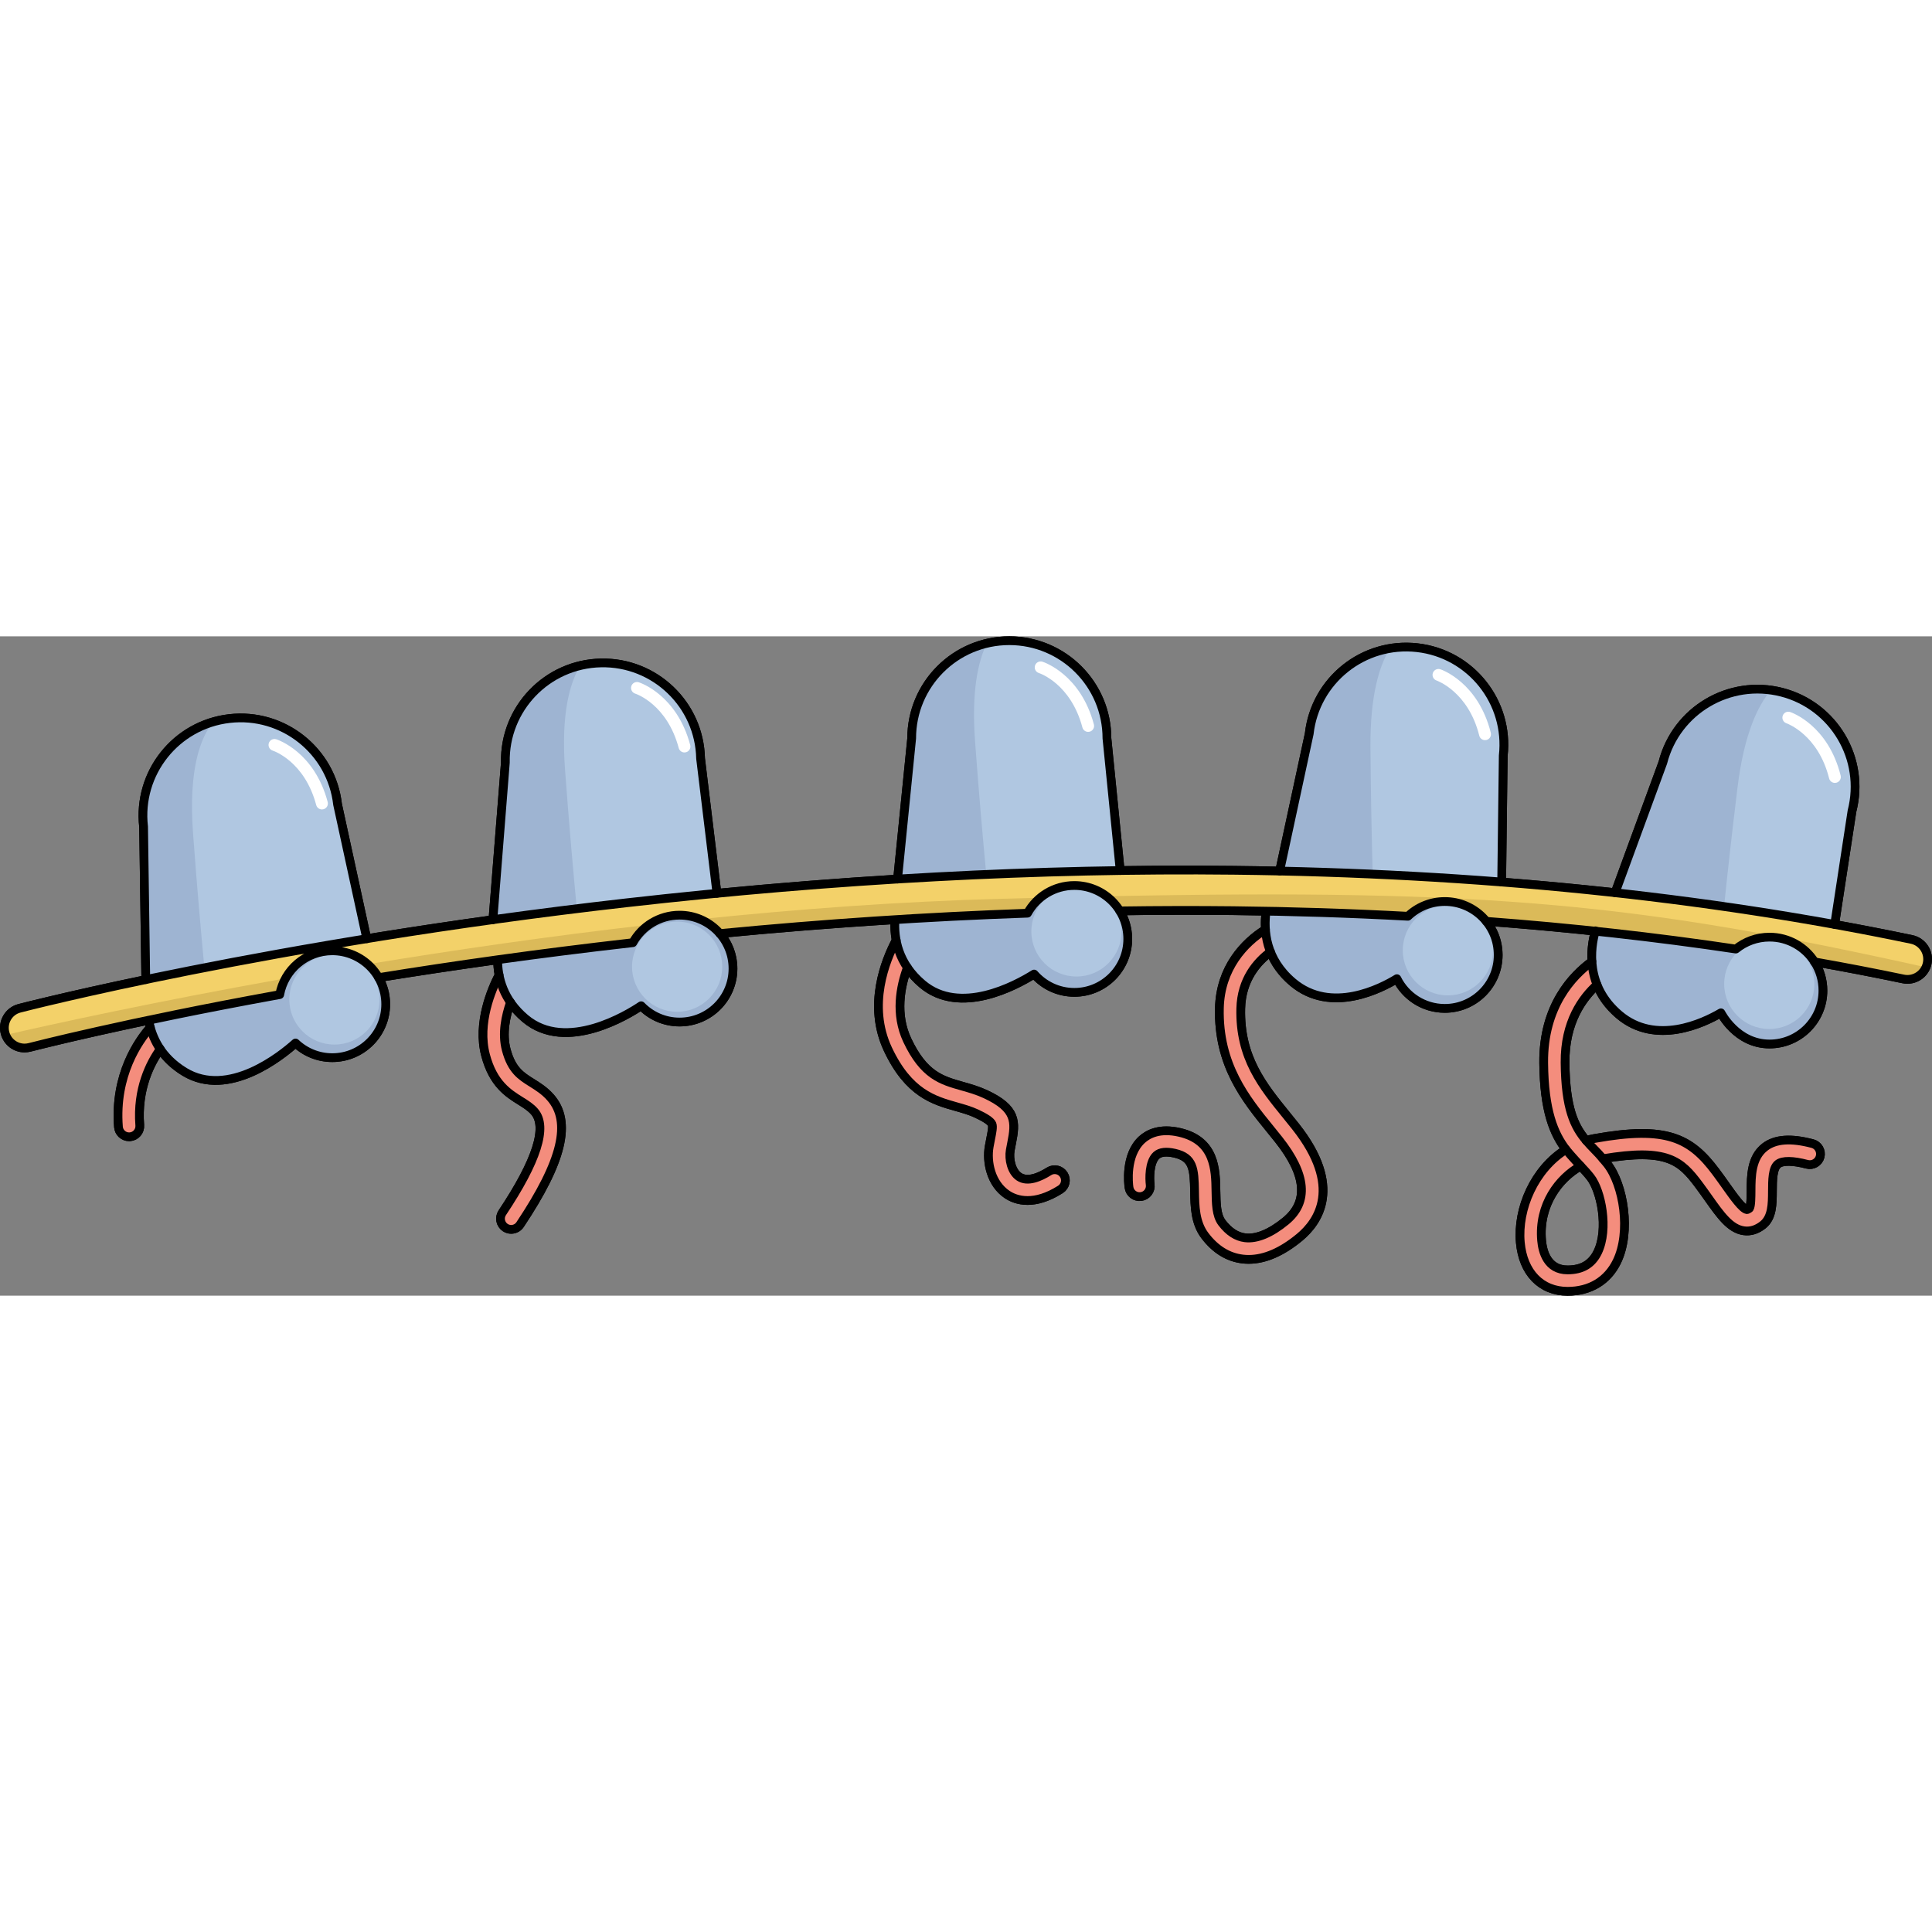 <?xml version="1.0" encoding="utf-8"?>
<!-- Created by: Science Figures, www.sciencefigures.org, Generator: Science Figures Editor -->
<!DOCTYPE svg PUBLIC "-//W3C//DTD SVG 1.1//EN" "http://www.w3.org/Graphics/SVG/1.1/DTD/svg11.dtd">
<svg version="1.1" id="Layer_1" xmlns="http://www.w3.org/2000/svg" xmlns:xlink="http://www.w3.org/1999/xlink" 
	 width="800px" height="800px" viewBox="0 0 552.5 188.551" enable-background="new 0 0 552.5 188.551" xml:space="preserve">
<rect x="0" y="0" width="552.5" height="188.551" fill="#808080" stroke="none"/>
<g>
	<path fill="none" stroke="#000000" stroke-width="2.5" stroke-linecap="round" stroke-linejoin="round" stroke-miterlimit="10" d="
		M546.656,86.678c-7.238-1.516-14.574-2.941-21.996-4.286l4.957-32.412c3.838-14.933-5.152-30.149-20.092-33.993
		c-14.934-3.836-30.15,5.16-33.988,20.093l-13.656,37.24c-10.674-1.182-21.492-2.2-32.445-3.049v-0.007l0.455-36.141
		c1.725-15.319-9.289-29.145-24.616-30.876c-15.319-1.725-29.139,9.289-30.87,24.616l-8.461,39.256v0.007
		c-4.367-0.095-8.747-0.169-13.147-0.217c-10.716-0.116-21.54-0.096-32.452,0.069v-0.008l-3.789-37.797
		c0-15.422-12.502-27.924-27.924-27.924c-15.415,0-27.917,12.502-27.917,27.924l-4.033,40.234
		c-17.065,1.046-34.3,2.404-51.657,4.081l-4.679-38.55c-0.318-15.421-13.078-27.651-28.494-27.333
		C156.437,7.932,144.2,20.687,144.519,36.1l-3.551,44.928c-12.732,1.765-24.792,3.599-36.079,5.438l-8.353-38.398
		c-1.759-15.315-15.598-26.309-30.918-24.549c-15.319,1.757-26.313,15.597-24.554,30.916l0.631,43.718
		c-22.762,4.754-35.835,8.142-36.133,8.222c-3.083,0.803-4.93,3.961-4.122,7.043c0.679,2.594,3.022,4.313,5.582,4.313
		c0.482,0,0.971-0.061,1.467-0.189c0.285-0.076,12.556-3.254,34.021-7.77c0.122,0.68,0.278,1.365,0.468,2.064
		c-3.307,3.77-10.274,13.574-9.099,28.465c0.122,1.604,1.46,2.82,3.042,2.82c0.082,0,0.163,0,0.244-0.008
		c1.678-0.135,2.934-1.604,2.805-3.285c-0.814-10.391,3.001-17.793,5.86-21.773c1.596,2.357,3.837,4.598,6.941,6.486
		c12.556,7.654,27.719-4.639,31.739-8.242c2.737,2.592,6.438,4.188,10.512,4.188c8.44,0,15.279-6.838,15.279-15.279
		c0-2.763-0.734-5.363-2.03-7.595l0.006-0.01c10.689-1.725,22.063-3.449,34.035-5.113c0,1.379,0.116,2.84,0.407,4.348
		c-2.091,4.039-6.288,13.765-3.871,22.917c2.173,8.217,6.512,10.926,10.003,13.1c1.555,0.971,2.899,1.811,3.986,3.055
		c3.802,4.34,0.706,14.078-9.195,28.93c-0.937,1.406-0.557,3.305,0.849,4.238c0.516,0.352,1.107,0.514,1.691,0.514
		c0.985,0,1.956-0.475,2.546-1.357c12.115-18.18,14.803-29.391,8.711-36.35c-1.683-1.924-3.632-3.139-5.356-4.211
		c-3.097-1.936-5.772-3.605-7.327-9.48c-1.216-4.604-0.143-9.643,1.222-13.519c1.093,1.589,2.472,3.138,4.217,4.611
		c11.734,9.9,29.607-1.242,33.158-3.641c2.777,2.873,6.669,4.658,10.98,4.658c8.441,0,15.279-6.837,15.279-15.279
		c0-3.83-1.412-7.333-3.748-10.009l0.006-0.006c16.82-1.63,33.525-2.954,50.068-3.987c-0.115,1.809-0.055,3.811,0.339,5.888v0.008
		c-3.062,5.746-8.277,18.604-2.362,31.169c5.928,12.582,13.174,14.627,19.576,16.434c2.011,0.568,3.912,1.105,5.746,1.957
		c2.615,1.207,4.108,2.23,4.448,3.033c0.306,0.719,0.006,2.24-0.38,4.17c-0.136,0.686-0.278,1.426-0.421,2.227
		c-0.781,4.426,0.488,10.613,5.134,13.725c1.216,0.814,3.157,1.711,5.833,1.711c2.499,0,5.636-0.789,9.398-3.172
		c1.426-0.902,1.847-2.791,0.943-4.217c-0.896-1.424-2.785-1.848-4.211-0.943c-2.553,1.615-6.104,3.191-8.563,1.547
		c-2.158-1.453-2.974-4.996-2.52-7.592c0.137-0.754,0.271-1.445,0.401-2.096c1.181-5.941,1.453-9.793-7.497-13.941
		c-2.275-1.053-4.503-1.686-6.655-2.291c-5.887-1.664-10.966-3.094-15.707-13.152c-3.477-7.395-1.99-15.224,0.047-20.751
		c1.101,1.623,2.5,3.205,4.279,4.705c10.728,9.058,26.606,0.504,31.95-2.852c2.805,3.205,6.92,5.229,11.51,5.229
		c8.441,0,15.279-6.838,15.279-15.277c0-2.936-0.828-5.686-2.268-8.015c10.912-0.162,21.723-0.19,32.432-0.068
		c3.145,0.034,6.281,0.083,9.404,0.143c-0.223,1.569-0.332,3.348-0.189,5.242h-0.006c-6.023,3.742-12.896,11.03-13.168,22.482
		c-0.38,16.258,7.538,25.994,14.519,34.586c0.829,1.02,1.657,2.031,2.458,3.043c7.911,9.988,8.598,17.797,2.043,23.215
		c-4.304,3.553-8.324,5.232-11.638,4.844c-2.466-0.291-4.713-1.746-6.669-4.332c-1.589-2.105-1.643-5.473-1.704-9.039
		c-0.095-6.084-0.224-14.424-10.39-16.771c-5.629-1.299-8.971,0.412-10.783,2.078c-4.842,4.441-3.811,12.738-3.681,13.668
		c0.237,1.672,1.778,2.826,3.448,2.594c1.672-0.238,2.832-1.779,2.602-3.447c-0.21-1.551-0.339-6.391,1.771-8.32
		c1.061-0.973,2.833-1.18,5.264-0.619c5.277,1.217,5.563,4.402,5.664,10.914c0.061,4.189,0.136,8.93,2.939,12.629
		c2.995,3.967,6.643,6.229,10.832,6.717c0.557,0.063,1.127,0.096,1.697,0.096c4.59,0,9.473-2.111,14.539-6.295
		c5.412-4.477,12.461-14.539-1.141-31.719c-0.822-1.039-1.664-2.07-2.506-3.111c-6.934-8.529-13.486-16.574-13.154-30.578
		c0.19-8.291,4.625-13.363,8.496-16.222c1.174,2.974,3.164,5.962,6.383,8.677c10.974,9.263,25.418,1.658,29.771-1.018
		c2.499,5.031,7.693,8.488,13.69,8.488c8.439,0,15.277-6.837,15.277-15.279c0-3.647-1.275-6.988-3.408-9.608l0.007-0.008
		c10.513,0.796,20.901,1.725,31.155,2.812c-0.576,2.078-1.174,5.182-0.957,8.693c-5.5,3.986-13.935,12.751-13.785,28.947
		c0.129,13.807,2.934,20.291,6.363,24.809c-8.984,5.588-13.914,16.889-13.045,26.584c0.773,8.611,5.955,13.955,13.52,13.955
		c6.418,0,11.422-3.016,14.092-8.502c4.128-8.475,1.921-21.947-2.73-27.883c-0.421-0.537-0.842-1.039-1.264-1.52
		c18.471-3.131,22.32,0.623,27.414,7.428c0.979,1.303,1.881,2.58,2.758,3.818c3.477,4.908,6.219,8.785,10.117,9.35
		c1.881,0.27,3.715-0.293,5.445-1.658c2.711-2.146,2.725-5.982,2.744-9.688c0.008-3.078,0.027-6.557,1.59-7.756
		c1.316-1.014,4.271-0.98,8.311,0.088c1.631,0.434,3.301-0.537,3.736-2.168c0.434-1.637-0.545-3.307-2.174-3.74
		c-6.166-1.631-10.613-1.318-13.588,0.963c-3.945,3.029-3.973,8.326-3.986,12.584c-0.006,1.617-0.02,4.305-0.469,4.959
		c-0.318,0.242-0.604,0.385-0.74,0.363c-1.297-0.189-3.904-3.869-6.002-6.83c-0.896-1.27-1.828-2.582-2.854-3.953
		c-7.217-9.635-13.954-13.303-34.787-9.533c-0.788,0.148-1.563,0.326-2.316,0.551c-3.341-3.961-5.9-9.072-6.023-22.275
		c-0.102-11.537,4.944-18.476,9.147-22.25c1.182,2.945,3.171,5.912,6.362,8.615c10.438,8.807,24.012,2.363,29.064-0.598
		c0,0,4.469,8.916,13.887,8.916c8.441,0,15.279-6.838,15.279-15.279c0-3.021-0.877-5.832-2.385-8.209
		c8.578,1.508,17.039,3.139,25.371,4.885c3.123,0.65,6.18-1.346,6.83-4.469C551.783,90.392,549.779,87.328,546.656,86.678z
		 M454.846,154.686c3.028,3.863,5.269,14.809,2.044,21.438c-1.657,3.41-4.469,5.064-8.598,5.064c-5.813,0-7.15-5.254-7.436-8.385
		c-0.916-10.234,4.957-17.865,11.164-21.316C452.999,152.518,453.936,153.529,454.846,154.686z"/>
	<g>
		<g id="XMLID_9_">
			<g>
				<path fill="#F48D7D" d="M518.332,145.07c1.629,0.434,2.607,2.104,2.174,3.74c-0.436,1.633-2.105,2.602-3.736,2.168
					c-4.039-1.068-6.994-1.102-8.311-0.088c-1.563,1.199-1.582,4.678-1.59,7.754c-0.02,3.707-0.033,7.543-2.744,9.689
					c-1.73,1.365-3.564,1.928-5.445,1.658c-3.898-0.564-6.641-4.441-10.117-9.35c-0.877-1.238-1.779-2.516-2.758-3.818
					c-5.094-6.805-8.943-10.559-27.414-7.428c-1.493-1.836-3.246-3.35-4.801-5.223c0.754-0.225,1.528-0.402,2.316-0.551
					c20.833-3.77,27.57-0.102,34.787,9.533c1.025,1.371,1.957,2.684,2.854,3.955c2.098,2.959,4.705,6.639,6.002,6.83
					c0.137,0.02,0.422-0.123,0.74-0.365c0.449-0.654,0.463-3.342,0.469-4.959c0.014-4.258,0.041-9.555,3.986-12.582
					C507.718,143.752,512.166,143.439,518.332,145.07z"/>
				<path fill="#F48D7D" d="M452.021,151.486c-6.207,3.451-12.08,11.082-11.164,21.316c0.285,3.131,1.623,8.387,7.436,8.387
					c4.129,0,6.94-1.656,8.598-5.066c3.225-6.627,0.984-17.574-2.044-21.438C453.936,153.529,452.999,152.518,452.021,151.486z
					 M447.818,146.762c-3.43-4.518-6.234-11.002-6.363-24.809c-0.149-16.195,8.285-24.96,13.785-28.947
					c0.136,2.111,0.563,4.367,1.474,6.641c-4.203,3.775-9.249,10.714-9.147,22.253c0.123,13.201,2.683,18.313,6.023,22.273
					c1.555,1.873,3.308,3.387,4.801,5.223c0.422,0.48,0.843,0.982,1.264,1.518c4.651,5.938,6.858,19.41,2.73,27.885
					c-2.67,5.486-7.674,8.502-14.092,8.502c-7.564,0-12.746-5.344-13.52-13.955C433.904,163.65,438.833,152.35,447.818,146.762z"/>
				<path fill="#F48D7D" d="M370.486,140.16c13.602,17.18,6.553,27.242,1.141,31.719c-5.066,4.184-9.949,6.295-14.539,6.295
					c-0.57,0-1.141-0.033-1.697-0.096c-4.189-0.488-7.837-2.75-10.832-6.717c-2.804-3.699-2.879-8.439-2.939-12.629
					c-0.102-6.514-0.387-9.697-5.664-10.912c-2.431-0.563-4.203-0.355-5.264,0.617c-2.11,1.93-1.981,6.77-1.771,8.32
					c0.23,1.668-0.93,3.209-2.602,3.447c-1.67,0.232-3.211-0.922-3.448-2.594c-0.13-0.93-1.161-9.227,3.681-13.668
					c1.813-1.666,5.154-3.377,10.783-2.078c10.166,2.348,10.295,10.688,10.39,16.771c0.062,3.566,0.115,6.934,1.704,9.039
					c1.956,2.586,4.203,4.041,6.669,4.334c3.313,0.387,7.334-1.293,11.638-4.844c6.555-5.42,5.868-13.229-2.043-23.217
					c-0.801-1.012-1.629-2.023-2.458-3.043c-6.98-8.592-14.898-18.328-14.519-34.586c0.271-11.453,7.145-18.74,13.168-22.481h0.006
					c0.143,2.044,0.564,4.224,1.434,6.41c-3.871,2.859-8.306,7.931-8.496,16.222c-0.332,14.004,6.221,22.049,13.154,30.578
					C368.822,138.09,369.664,139.121,370.486,140.16z"/>
				<path fill="#F48D7D" d="M304.195,153.951c0.903,1.426,0.482,3.314-0.943,4.217c-3.763,2.385-6.899,3.172-9.398,3.172
					c-2.676,0-4.617-0.896-5.833-1.711c-4.646-3.111-5.915-9.297-5.134-13.725c0.143-0.801,0.285-1.541,0.421-2.227
					c0.386-1.93,0.686-3.449,0.38-4.17c-0.34-0.801-1.833-1.826-4.448-3.033c-1.834-0.852-3.735-1.389-5.746-1.957
					c-6.402-1.807-13.648-3.85-19.576-16.434c-5.915-12.564-0.699-25.423,2.362-31.17c0.476,2.554,1.454,5.229,3.212,7.817
					c-2.037,5.527-3.523,13.357-0.047,20.751c4.74,10.059,9.819,11.488,15.707,13.154c2.152,0.604,4.38,1.236,6.655,2.289
					c8.95,4.148,8.678,8,7.497,13.941c-0.13,0.65-0.265,1.342-0.401,2.098c-0.454,2.594,0.361,6.139,2.52,7.59
					c2.459,1.645,6.01,0.068,8.563-1.547C301.41,152.104,303.298,152.527,304.195,153.951z"/>
				<path fill="#F48D7D" d="M157.44,131.883c6.092,6.959,3.403,18.17-8.711,36.35c-0.591,0.883-1.562,1.357-2.546,1.357
					c-0.584,0-1.175-0.162-1.691-0.514c-1.406-0.932-1.786-2.832-0.849-4.24c9.901-14.85,12.997-24.588,9.195-28.928
					c-1.086-1.244-2.431-2.084-3.986-3.055c-3.491-2.174-7.83-4.883-10.003-13.1c-2.417-9.154,1.779-18.878,3.871-22.917
					c0.489,2.561,1.48,5.242,3.26,7.836c-1.365,3.876-2.438,8.916-1.222,13.519c1.555,5.875,4.23,7.545,7.327,9.48
					C153.809,128.744,155.758,129.961,157.44,131.883z"/>
				<path fill="#F48D7D" d="M42.978,111.836c0.57,2.059,1.467,4.184,2.852,6.219c-2.858,3.98-6.674,11.383-5.86,21.773
					c0.129,1.684-1.127,3.15-2.805,3.287c-0.081,0.006-0.163,0.006-0.244,0.006c-1.582,0-2.92-1.217-3.042-2.818
					C32.704,125.41,39.671,115.605,42.978,111.836z"/>
				<path fill="#9EB4D2" d="M108.271,97.612c1.296,2.232,2.03,4.832,2.03,7.595c0,8.443-6.838,15.279-15.279,15.279
					c-4.075,0-7.775-1.596-10.512-4.188c-4.02,3.604-19.184,15.896-31.739,8.242c-3.104-1.889-5.345-4.129-6.941-6.486
					c-1.384-2.035-2.281-4.16-2.852-6.219c-0.19-0.699-0.346-1.385-0.468-2.064c10.43-2.193,23.034-4.699,37.484-7.32
					c1.175-6.459,6.404-11.496,12.957-12.379c0.679-0.094,1.365-0.143,2.071-0.143C100.692,89.93,105.642,93.02,108.271,97.612z"/>
				<path fill="#9EB4D2" d="M205.866,85.013c2.336,2.676,3.748,6.179,3.748,10.009c0,8.441-6.838,15.279-15.279,15.279
					c-4.312,0-8.203-1.785-10.98-4.658c-3.551,2.398-21.424,13.541-33.158,3.641c-1.746-1.473-3.124-3.021-4.217-4.611
					c-1.779-2.594-2.771-5.275-3.26-7.836c-0.292-1.508-0.407-2.969-0.407-4.348c12.101-1.676,24.813-3.298,38.048-4.8
					c0.203-0.027,0.407-0.046,0.611-0.075c2.607-4.692,7.611-7.869,13.363-7.869C198.946,79.744,203.075,81.78,205.866,85.013z"/>
				<path fill="#9EB4D2" d="M320.242,78.521c1.439,2.329,2.268,5.081,2.268,8.015c0,8.439-6.838,15.277-15.279,15.277
					c-4.59,0-8.705-2.023-11.51-5.229c-5.344,3.355-21.222,11.91-31.95,2.854c-1.779-1.502-3.179-3.084-4.279-4.707
					c-1.758-2.588-2.736-5.263-3.212-7.817v-0.007c-0.394-2.077-0.454-4.079-0.339-5.887c12.732-0.794,25.377-1.405,37.899-1.841
					c2.601-4.727,7.619-7.925,13.391-7.925C312.731,71.255,317.552,74.162,320.242,78.521z"/>
				<path fill="#9EB4D2" d="M425.035,81.51c2.133,2.62,3.408,5.961,3.408,9.608c0,8.441-6.838,15.279-15.277,15.279
					c-5.997,0-11.191-3.457-13.69-8.488c-4.353,2.676-18.797,10.281-29.771,1.018c-3.219-2.715-5.209-5.703-6.383-8.677
					c-0.869-2.187-1.291-4.366-1.434-6.41c-0.143-1.896-0.033-3.674,0.189-5.243c13.697,0.251,27.218,0.74,40.549,1.46
					c2.742-2.612,6.45-4.217,10.539-4.217C417.966,75.839,422.244,78.053,425.035,81.51z"/>
				<path fill="#9EB4D2" d="M518.916,93.094h0.006c1.508,2.377,2.385,5.188,2.385,8.209c0,8.441-6.838,15.281-15.279,15.281
					c-9.418,0-13.887-8.916-13.887-8.916c-5.053,2.959-18.627,9.402-29.064,0.596c-3.191-2.703-5.181-5.669-6.362-8.617
					c-0.91-2.273-1.338-4.529-1.474-6.641c-0.217-3.511,0.381-6.615,0.957-8.693c1.698,0.179,3.396,0.36,5.087,0.55
					c11.903,1.324,23.618,2.846,35.128,4.563c2.627-2.125,5.975-3.403,9.615-3.403c5.42,0,10.172,2.819,12.889,7.063V93.094z"/>
				<path fill="#F3D169" d="M546.656,86.678c-7.238-1.516-14.574-2.941-21.996-4.286c-20.283-3.674-41.232-6.701-62.779-9.072
					c-10.674-1.182-21.492-2.2-32.445-3.049c-20.691-1.622-41.878-2.676-63.492-3.145c-4.367-0.095-8.747-0.169-13.147-0.217
					c-10.716-0.116-21.54-0.096-32.452,0.069c-20.902,0.297-42.144,1.112-63.663,2.43c-17.065,1.046-34.3,2.404-51.657,4.081
					c-8.631,0.836-17.282,1.746-25.967,2.73c-13.242,1.5-25.968,3.123-38.089,4.808c-12.732,1.765-24.792,3.599-36.079,5.438
					c-4.176,0.681-8.244,1.359-12.203,2.038c-20.067,3.43-37.288,6.79-50.991,9.649c-22.762,4.754-35.835,8.142-36.133,8.222
					c-3.083,0.803-4.93,3.961-4.122,7.043c0.679,2.594,3.022,4.313,5.582,4.313c0.482,0,0.971-0.061,1.467-0.189
					c0.285-0.076,12.556-3.254,34.021-7.77c10.43-2.193,23.034-4.699,37.484-7.32c1.175-6.459,6.404-11.498,12.957-12.38
					c0.679-0.093,1.365-0.142,2.071-0.142c5.67,0,10.62,3.088,13.249,7.682l0.006-0.01c10.689-1.725,22.063-3.449,34.035-5.113
					c12.101-1.677,24.813-3.298,38.048-4.8c0.203-0.027,0.407-0.046,0.611-0.075c2.607-4.692,7.611-7.869,13.363-7.869
					c4.611,0,8.74,2.036,11.531,5.269l0.006-0.006c16.82-1.63,33.525-2.954,50.068-3.987c12.732-0.793,25.377-1.404,37.899-1.84
					c2.601-4.727,7.619-7.925,13.391-7.925c5.501,0,10.322,2.906,13.012,7.267c10.912-0.162,21.723-0.19,32.432-0.068
					c3.145,0.034,6.281,0.083,9.404,0.143c13.697,0.251,27.218,0.74,40.549,1.46c2.742-2.612,6.45-4.217,10.539-4.217
					c4.801,0,9.078,2.214,11.869,5.671l0.007-0.008c10.513,0.796,20.901,1.725,31.155,2.812c1.698,0.179,3.396,0.36,5.087,0.55
					c11.903,1.324,23.618,2.846,35.128,4.563c2.627-2.125,5.975-3.403,9.615-3.403c5.42,0,10.172,2.819,12.889,7.063v0.008h0.006
					c8.578,1.508,17.039,3.139,25.371,4.885c3.123,0.65,6.18-1.346,6.83-4.469C551.783,90.392,549.779,87.328,546.656,86.678z"/>
				<path fill="#B0C7E1" d="M509.525,15.986c14.939,3.843,23.93,19.061,20.092,33.993l-4.957,32.412
					c-20.283-3.674-41.232-6.701-62.779-9.072l13.656-37.238C479.375,21.146,494.591,12.151,509.525,15.986z"/>
				<path fill="#B0C7E1" d="M405.274,3.247c15.327,1.731,26.341,15.557,24.616,30.876l-0.455,36.141v0.007
					c-20.691-1.622-41.878-2.676-63.492-3.145V67.12l8.461-39.258C376.135,12.536,389.955,1.521,405.274,3.247z"/>
				<path fill="#B0C7E1" d="M320.343,66.97v0.009c-20.902,0.297-42.144,1.112-63.663,2.43l4.033-40.234
					c0-15.422,12.501-27.924,27.917-27.924c15.422,0,27.924,12.502,27.924,27.924L320.343,66.97z"/>
				<path fill="#B0C7E1" d="M200.345,34.939l4.679,38.55c-8.631,0.836-17.282,1.746-25.967,2.729
					c-13.242,1.501-25.968,3.124-38.089,4.809l3.551-44.928C144.2,20.687,156.437,7.933,171.851,7.606
					C187.267,7.288,200.026,19.519,200.345,34.939z"/>
				<path fill="#B0C7E1" d="M96.536,48.065l8.353,38.4c-4.176,0.681-8.244,1.359-12.203,2.038
					c-20.067,3.43-37.288,6.79-50.991,9.649l-0.631-43.718c-1.759-15.319,9.235-29.159,24.554-30.916
					C80.938,21.759,94.777,32.752,96.536,48.065z"/>
			</g>
		</g>
	</g>
	<g>
		<path fill="#DBBA59" d="M79.994,102.452c0.302-1.656,0.874-3.217,1.663-4.641c-37.58,6.701-66.464,13.054-80.036,16.169
			c0.851,2.277,3.031,3.75,5.401,3.75c0.482,0,0.971-0.061,1.467-0.189c0.285-0.076,12.556-3.254,34.021-7.77
			C52.94,107.578,65.543,105.073,79.994,102.452z"/>
		<path fill="#DBBA59" d="M205.866,85.013l0.006-0.006c16.82-1.63,33.525-2.954,50.068-3.987c12.732-0.793,25.377-1.404,37.899-1.84
			c0.934-1.697,2.184-3.192,3.664-4.418c-3.781,0.094-7.626,0.193-11.563,0.3c-28.639,0.776-57.679,2.914-85.787,5.833
			C202.37,81.808,204.323,83.227,205.866,85.013z"/>
		<path fill="#DBBA59" d="M550.759,94.647C469.678,76.63,427.074,72.112,316.427,74.334c1.516,1.145,2.813,2.565,3.814,4.188
			c10.912-0.162,21.723-0.19,32.432-0.068c3.145,0.034,6.281,0.083,9.404,0.143c13.697,0.251,27.218,0.74,40.549,1.46
			c2.742-2.612,6.45-4.217,10.539-4.217c4.801,0,9.078,2.214,11.869,5.671l0.007-0.008c10.513,0.796,20.901,1.725,31.155,2.812
			c1.698,0.179,3.396,0.36,5.087,0.55c11.903,1.324,23.618,2.846,35.128,4.563c2.627-2.125,5.975-3.403,9.615-3.403
			c5.42,0,10.172,2.819,12.889,7.063v0.008h0.006c8.578,1.508,17.039,3.139,25.371,4.885
			C547.017,98.545,549.689,97.098,550.759,94.647z"/>
		<path fill="#DBBA59" d="M108.277,97.602c10.689-1.725,22.063-3.449,34.035-5.113c12.101-1.677,24.813-3.298,38.048-4.8
			c0.203-0.027,0.407-0.046,0.611-0.075c1.137-2.045,2.729-3.802,4.639-5.134c-28.537,3.26-55.84,7.238-80.457,11.296
			c1.235,1.098,2.291,2.393,3.117,3.836L108.277,97.602z"/>
	</g>
	<path fill="#9EB4D2" d="M55.2,56.262c-1.368-18.618,2.282-27.549,5.805-31.813c-12.846,3.719-21.519,16.254-19.942,29.985
		l0.631,43.718c5.106-1.064,10.703-2.201,16.751-3.383C57.48,84.605,56.303,71.274,55.2,56.262z"/>
	<path fill="#9EB4D2" d="M161.587,38.153c-1.181-16.072,1.379-24.925,4.367-29.788c-12.519,2.976-21.712,14.349-21.436,27.734
		l-3.551,44.928c7.753-1.078,15.757-2.129,23.983-3.141C163.964,67.581,162.733,53.772,161.587,38.153z"/>
	<path fill="#9EB4D2" d="M278.838,30.004c-1.049-14.277,0.854-22.857,3.388-28.007c-12.328,2.897-21.512,13.96-21.512,27.177
		l-4.033,40.234c8.5-0.521,16.955-0.959,25.365-1.322C281.087,57.979,279.926,44.804,278.838,30.004z"/>
	<path fill="#9EB4D2" d="M391.909,31.79c-0.114-14.91,2.56-23.442,5.574-28.324c-11.963,2.021-21.648,11.733-23.079,24.397
		l-8.461,39.256v0.007c8.947,0.194,17.816,0.494,26.611,0.887C392.281,58.151,392.015,45.683,391.909,31.79z"/>
	<path fill="#9EB4D2" d="M496.89,43.174c1.881-15.288,5.828-23.441,9.559-27.792c-13.893-1.964-27.338,6.79-30.912,20.697
		l-13.656,37.24c10.531,1.159,20.916,2.477,31.152,3.948C494.017,67.771,495.304,56.084,496.89,43.174z"/>
	<path fill="#FFFFFF" d="M92.069,49.507c-0.75,0-1.437-0.503-1.639-1.262c-3.317-12.44-12.091-15.45-12.463-15.571
		c-0.888-0.292-1.377-1.248-1.09-2.138c0.288-0.888,1.237-1.379,2.126-1.097c0.443,0.142,10.89,3.615,14.707,17.931
		c0.241,0.905-0.297,1.836-1.203,2.077C92.361,49.486,92.214,49.507,92.069,49.507z"/>
	<path fill="#FFFFFF" d="M195.739,33.207c-0.75,0-1.436-0.501-1.639-1.26c-3.318-12.44-12.092-15.45-12.463-15.571
		c-0.888-0.292-1.377-1.248-1.09-2.138c0.287-0.888,1.236-1.379,2.127-1.096c0.442,0.142,10.889,3.615,14.707,17.93
		c0.241,0.906-0.298,1.836-1.203,2.079C196.032,33.189,195.884,33.207,195.739,33.207z"/>
	<path fill="#FFFFFF" d="M311.181,27.322c-0.75,0-1.438-0.501-1.639-1.261c-3.318-12.44-12.092-15.45-12.463-15.572
		c-0.889-0.29-1.377-1.245-1.09-2.136c0.287-0.89,1.236-1.379,2.126-1.096c0.443,0.141,10.89,3.615,14.707,17.929
		c0.242,0.907-0.297,1.837-1.202,2.08C311.473,27.304,311.326,27.322,311.181,27.322z"/>
	<path fill="#FFFFFF" d="M424.678,29.692c-0.761,0-1.453-0.515-1.646-1.287c-3.144-12.59-12.117-15.735-12.207-15.766
		c-0.889-0.299-1.367-1.261-1.068-2.15c0.298-0.887,1.26-1.366,2.149-1.068c0.44,0.148,10.831,3.788,14.42,18.163
		c0.228,0.909-0.326,1.83-1.235,2.059C424.953,29.676,424.814,29.692,424.678,29.692z"/>
	<path fill="#FFFFFF" d="M524.726,41.915c-0.76,0-1.453-0.515-1.645-1.286c-3.145-12.588-12.117-15.734-12.207-15.767
		c-0.889-0.298-1.367-1.26-1.068-2.149c0.297-0.888,1.26-1.367,2.148-1.066c0.441,0.146,10.832,3.788,14.42,18.161
		c0.229,0.91-0.326,1.83-1.234,2.058C525.001,41.899,524.863,41.915,524.726,41.915z"/>
	<circle fill="#B0C7E1" cx="95.633" cy="103.85" r="12.896"/>
	<circle fill="#B0C7E1" cx="193.644" cy="94.471" r="12.896"/>
	<circle fill="#B0C7E1" cx="307.834" cy="84.388" r="12.896"/>
	<path fill="#B0C7E1" d="M426.949,89.78c0,7.123-5.774,12.898-12.896,12.898s-12.896-5.775-12.896-12.898
		c0-7.12,5.774-12.895,12.896-12.895S426.949,82.66,426.949,89.78z"/>
	<circle fill="#B0C7E1" cx="505.966" cy="99.395" r="12.896"/>
	<g>
		
			<path fill="none" stroke="#000000" stroke-width="2.5" stroke-linecap="round" stroke-linejoin="round" stroke-miterlimit="10" d="
			M320.341,66.97l-3.789-37.802c0-15.419-12.499-27.918-27.918-27.918c-15.421,0-27.919,12.499-27.919,27.918l-4.033,40.239"/>
		
			<path fill="none" stroke="#000000" stroke-width="2.5" stroke-linecap="round" stroke-linejoin="round" stroke-miterlimit="10" d="
			M429.436,70.26l0.452-36.139c1.729-15.322-9.289-29.143-24.611-30.874c-15.321-1.729-29.145,9.289-30.875,24.612l-8.461,39.26"/>
		
			<path fill="none" stroke="#000000" stroke-width="2.5" stroke-linecap="round" stroke-linejoin="round" stroke-miterlimit="10" d="
			M524.662,82.391l4.955-32.415c3.838-14.934-5.156-30.15-20.09-33.989c-14.934-3.838-30.151,5.156-33.99,20.09l-13.655,37.237"/>
		
			<path fill="none" stroke="#000000" stroke-width="2.5" stroke-linecap="round" stroke-linejoin="round" stroke-miterlimit="10" d="
			M205.026,73.484l-4.68-38.55c-0.322-15.416-13.08-27.653-28.496-27.33c-15.416,0.322-27.652,13.08-27.33,28.496l-3.556,44.921"/>
		
			<path fill="none" stroke="#000000" stroke-width="2.5" stroke-linecap="round" stroke-linejoin="round" stroke-miterlimit="10" d="
			M104.888,86.462l-8.35-38.395C94.78,32.746,80.937,21.754,65.619,23.512C50.3,25.27,39.306,39.112,41.063,54.431l0.627,43.722"/>
		
			<path fill="none" stroke="#000000" stroke-width="2.5" stroke-linecap="round" stroke-linejoin="round" stroke-miterlimit="10" d="
			M518.914,93.086c-2.713-4.248-7.471-7.064-12.885-7.064c-3.645,0-6.99,1.276-9.615,3.404v0.001
			c-23.031-3.443-46.854-6.089-71.373-7.927"/>
		
			<path fill="none" stroke="#000000" stroke-width="2.5" stroke-linecap="round" stroke-linejoin="round" stroke-miterlimit="10" d="
			M456.226,84.221c-1.393,4.91-2.952,15.766,6.852,24.041c10.437,8.809,24.01,2.361,29.061-0.598c0,0,4.469,8.916,13.891,8.916
			c8.438,0,15.279-6.842,15.279-15.279c0-3.023-0.879-5.842-2.395-8.215"/>
		
			<path fill="none" stroke="#000000" stroke-width="2.5" stroke-linecap="round" stroke-linejoin="round" stroke-miterlimit="10" d="
			M362.076,78.587c-0.775,5.557-0.16,13.761,7.631,20.339c10.973,9.261,25.414,1.658,29.77-1.023c2.5,5.031,7.69,8.492,13.69,8.492
			c8.438,0,15.279-6.841,15.279-15.279c0-8.438-6.841-15.28-15.279-15.28c-4.087,0-7.8,1.606-10.541,4.219
			c-16.372-0.886-33.032-1.421-49.955-1.607c-10.706-0.116-21.519-0.094-32.43,0.068"/>
		
			<path fill="none" stroke="#000000" stroke-width="2.5" stroke-linecap="round" stroke-linejoin="round" stroke-miterlimit="10" d="
			M255.942,81.019c-0.355,5.417,0.895,12.562,7.829,18.416c10.728,9.058,26.603,0.504,31.951-2.855
			c2.801,3.205,6.918,5.232,11.51,5.232c8.438,0,15.279-6.842,15.279-15.28c0-8.438-6.841-15.278-15.279-15.278
			c-5.771,0-10.795,3.199-13.395,7.921c-28.801,1.004-58.193,2.949-87.967,5.827"/>
		
			<path fill="none" stroke="#000000" stroke-width="2.5" stroke-linecap="round" stroke-linejoin="round" stroke-miterlimit="10" d="
			M142.315,92.487c-0.006,5.17,1.621,11.508,7.882,16.792c11.73,9.904,29.608-1.244,33.156-3.637
			c2.778,2.869,6.673,4.656,10.983,4.656c8.438,0,15.279-6.841,15.279-15.279c0-8.439-6.841-15.279-15.279-15.279
			c-5.751,0-10.76,3.177-13.367,7.872c-0.203,0.023-0.406,0.047-0.609,0.07c-26.344,2.994-50.603,6.446-72.083,9.92"/>
		
			<path fill="none" stroke="#000000" stroke-width="2.5" stroke-linecap="round" stroke-linejoin="round" stroke-miterlimit="10" d="
			M42.511,109.771c0.897,4.971,3.541,10.676,10.258,14.77c12.555,7.654,27.724-4.641,31.742-8.248
			c2.739,2.598,6.439,4.191,10.513,4.191c8.438,0,15.279-6.84,15.279-15.279c0-8.437-6.841-15.278-15.279-15.278
			c-7.498,0-13.734,5.402-15.031,12.525c-44.189,8.011-71.077,14.976-71.507,15.089c-0.49,0.127-0.981,0.188-1.464,0.188
			c-2.562,0-4.902-1.719-5.581-4.314c-0.807-3.084,1.04-6.236,4.124-7.043c0.707-0.186,71.826-18.604,173.492-30.158
			c59.709-6.783,118.163-9.915,173.74-9.309c69.548,0.761,134.771,7.411,193.861,19.77c3.121,0.654,5.121,3.712,4.469,6.833
			c-0.652,3.121-3.711,5.121-6.832,4.469c-8.336-1.744-16.799-3.373-25.381-4.885"/>
		
			<path fill="none" stroke="#000000" stroke-width="2.5" stroke-linecap="round" stroke-linejoin="round" stroke-miterlimit="10" d="
			M45.829,118.051c-2.855,3.98-6.676,11.381-5.859,21.771c0.132,1.684-1.125,3.156-2.808,3.289
			c-0.081,0.004-0.162,0.008-0.242,0.008c-1.579,0-2.917-1.217-3.043-2.816c-1.171-14.893,5.794-24.701,9.104-28.467"/>
		
			<path fill="none" stroke="#000000" stroke-width="2.5" stroke-linecap="round" stroke-linejoin="round" stroke-miterlimit="10" d="
			M145.981,104.67c-1.367,3.875-2.437,8.914-1.222,13.517c1.553,5.879,4.229,7.547,7.327,9.48c1.72,1.072,3.668,2.289,5.353,4.215
			c6.091,6.959,3.403,18.17-8.713,36.344c-0.589,0.885-1.558,1.363-2.545,1.363c-0.582,0-1.171-0.168-1.692-0.514
			c-1.404-0.938-1.784-2.834-0.848-4.238c9.903-14.855,12.999-24.59,9.199-28.934c-1.088-1.242-2.432-2.08-3.988-3.051
			c-3.488-2.176-7.83-4.885-10.001-13.105c-2.417-9.154,1.778-18.875,3.867-22.916"/>
		
			<path fill="none" stroke="#000000" stroke-width="2.5" stroke-linecap="round" stroke-linejoin="round" stroke-miterlimit="10" d="
			M259.49,94.727c-2.033,5.527-3.524,13.357-0.044,20.751c4.738,10.059,9.819,11.492,15.703,13.154
			c2.156,0.607,4.384,1.236,6.657,2.289c8.948,4.146,8.678,8,7.498,13.943c-0.129,0.646-0.268,1.342-0.4,2.098
			c-0.457,2.592,0.36,6.139,2.521,7.588c2.456,1.645,6.009,0.068,8.557-1.547c1.426-0.902,3.313-0.477,4.217,0.947
			c0.902,1.426,0.479,3.314-0.947,4.217c-3.764,2.383-6.899,3.17-9.398,3.17c-2.673,0-4.619-0.898-5.83-1.711
			c-4.645-3.111-5.92-9.297-5.138-13.727c0.142-0.801,0.288-1.539,0.424-2.227c0.384-1.928,0.685-3.447,0.382-4.168
			c-0.342-0.805-1.84-1.828-4.456-3.039c-1.83-0.848-3.731-1.385-5.744-1.951c-6.398-1.807-13.649-3.852-19.574-16.436
			c-5.918-12.57-0.695-25.427,2.359-31.175"/>
		
			<path fill="none" stroke="#000000" stroke-width="2.5" stroke-linecap="round" stroke-linejoin="round" stroke-miterlimit="10" d="
			M363.32,90.246c-3.869,2.858-8.301,7.928-8.496,16.219c-0.328,14.002,6.221,22.055,13.154,30.58
			c0.844,1.039,1.684,2.074,2.506,3.111c13.604,17.182,6.555,27.246,1.143,31.717c-5.066,4.186-9.948,6.299-14.537,6.299
			c-0.572,0-1.14-0.033-1.702-0.1c-4.187-0.488-7.831-2.744-10.831-6.711c-2.8-3.699-2.875-8.443-2.94-12.629
			c-0.103-6.514-0.386-9.697-5.659-10.914c-2.433-0.561-4.204-0.355-5.268,0.615c-2.108,1.926-1.979,6.773-1.766,8.32
			c0.229,1.668-0.936,3.211-2.604,3.445s-3.211-0.922-3.447-2.588c-0.134-0.932-1.161-9.229,3.676-13.672
			c1.813-1.666,5.154-3.377,10.783-2.078c10.167,2.348,10.299,10.688,10.395,16.775c0.057,3.564,0.109,6.93,1.703,9.037
			c1.956,2.584,4.199,4.041,6.668,4.33c3.311,0.387,7.335-1.287,11.637-4.842c6.553-5.414,5.867-13.225-2.041-23.211
			c-0.805-1.018-1.629-2.031-2.457-3.049c-6.985-8.59-14.903-18.326-14.521-34.58c0.269-11.462,7.147-18.746,13.167-22.486"/>
		
			<path fill="none" stroke="#000000" stroke-width="2.5" stroke-linecap="round" stroke-linejoin="round" stroke-miterlimit="10" d="
			M456.714,99.645c-4.205,3.773-9.253,10.714-9.148,22.253c0.122,13.201,2.682,18.316,6.021,22.27
			c0.754-0.217,1.529-0.402,2.32-0.545c20.832-3.77,27.568-0.105,34.789,9.533c1.023,1.367,1.953,2.68,2.852,3.949
			c2.096,2.961,4.703,6.643,6,6.832c0.139,0.02,0.424-0.123,0.744-0.369c0.443-0.648,0.455-3.34,0.461-4.955
			c0.02-4.258,0.041-9.555,3.99-12.58c2.977-2.281,7.422-2.596,13.588-0.963c1.631,0.43,2.605,2.104,2.172,3.736
			c-0.432,1.631-2.104,2.602-3.734,2.172c-4.041-1.07-6.992-1.104-8.309-0.094c-1.566,1.199-1.582,4.682-1.596,7.756
			c-0.016,3.709-0.031,7.545-2.742,9.689c-1.729,1.369-3.559,1.928-5.441,1.656c-3.9-0.561-6.645-4.439-10.121-9.35
			c-0.875-1.236-1.779-2.514-2.754-3.816c-5.098-6.803-8.948-10.559-27.414-7.426c0.42,0.48,0.842,0.984,1.262,1.52
			c4.65,5.936,6.857,19.406,2.732,27.883c-2.67,5.482-7.675,8.504-14.094,8.504c-7.566,0-12.746-5.348-13.52-13.957
			c-0.871-9.697,4.057-20.996,13.043-26.59c-3.43-4.514-6.234-10.996-6.36-24.801c-0.148-16.201,8.29-24.97,13.788-28.958
			 M452.019,151.484c-6.205,3.449-12.076,11.082-11.158,21.314c0.281,3.133,1.62,8.391,7.432,8.391c4.126,0,6.938-1.658,8.599-5.068
			c3.226-6.625,0.981-17.572-2.048-21.436C453.936,153.527,453,152.518,452.019,151.484z"/>
		
			<path fill="none" stroke="#000000" stroke-width="2.5" stroke-linecap="round" stroke-linejoin="round" stroke-miterlimit="10" d="
			M447.816,146.754c1.563,1.932,4.203,4.73,4.203,4.73"/>
		
			<path fill="none" stroke="#000000" stroke-width="2.5" stroke-linecap="round" stroke-linejoin="round" stroke-miterlimit="10" d="
			M453.587,144.168c1.561,1.879,3.312,3.393,4.805,5.227"/>
	</g>
</g>
</svg>